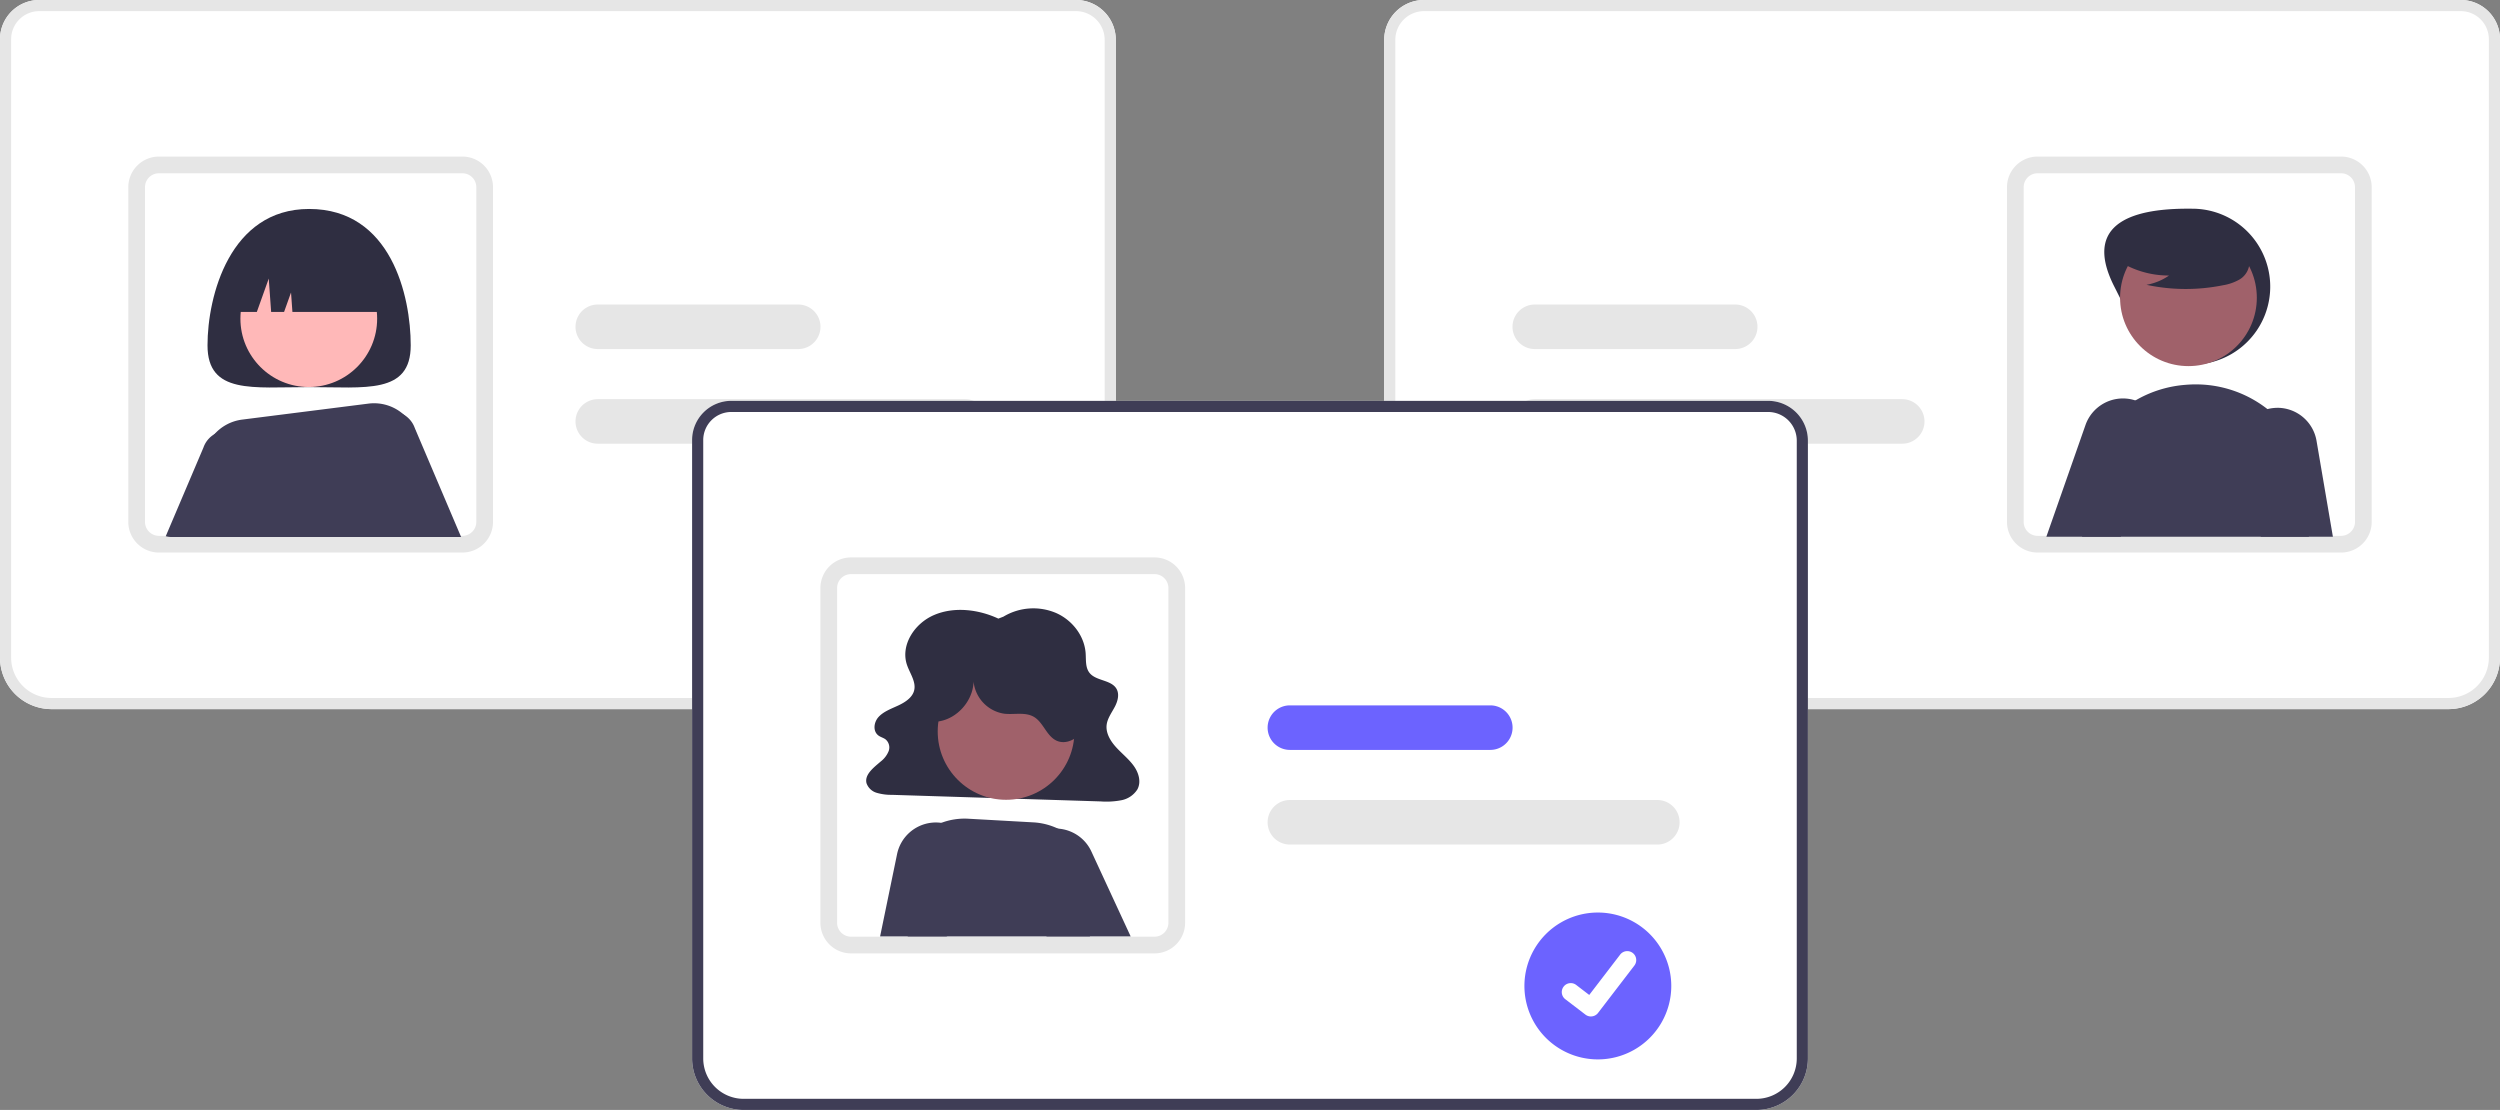 
<svg xmlns="http://www.w3.org/2000/svg" data-name="Layer 1" width="898.098" height="398.742" viewBox="0 0 898.098 398.742" xmlns:xlink="http://www.w3.org/1999/xlink"><rect x="0" y="0" width="898.098" height="398.742" fill="#808080" stroke="none"/><path d="M533.289,505.371H169.451a18.521,18.521,0,0,1-18.5-18.5V264.717a14.104,14.104,0,0,1,14.088-14.088H537.492a14.313,14.313,0,0,1,14.297,14.297V486.871A18.521,18.521,0,0,1,533.289,505.371Z" transform="translate(-150.951 -250.629)" fill="#fff"/><path d="M533.289,505.371H169.451a18.521,18.521,0,0,1-18.5-18.5V264.717a14.104,14.104,0,0,1,14.088-14.088H537.492a14.313,14.313,0,0,1,14.297,14.297V486.871A18.521,18.521,0,0,1,533.289,505.371ZM165.039,254.629a10.1,10.1,0,0,0-10.088,10.088v222.154a14.517,14.517,0,0,0,14.5,14.5H533.289a14.517,14.517,0,0,0,14.5-14.5V264.926a10.309,10.309,0,0,0-10.297-10.297Z" transform="translate(-150.951 -250.629)" fill="#e6e6e6"/><path d="M317.062,449.125h-109.02a11.018,11.018,0,0,1-10.905-9.563,9.975,9.975,0,0,1-.095-1.437v-120.25a11.012,11.012,0,0,1,11-11h109.02a11.012,11.012,0,0,1,11,11v120.25A11.012,11.012,0,0,1,317.062,449.125Zm-109.02-136.25a5.006,5.006,0,0,0-5,5v120.25a4.261,4.261,0,0,0,.038.615,5.015,5.015,0,0,0,4.962,4.385h109.02a5.006,5.006,0,0,0,5-5v-120.25a5.006,5.006,0,0,0-5-5Z" transform="translate(-150.951 -250.629)" fill="#e6e6e6"/><path d="M497.698,410.025h-132a8,8,0,1,1,0-16h132a8,8,0,0,1,0,16Z" transform="translate(-150.951 -250.629)" fill="#e6e6e6"/><path d="M437.698,376.025h-72a8,8,0,1,1,0-16h72a8,8,0,0,1,0,16Z" transform="translate(-150.951 -250.629)" fill="#e6e6e6"/><path d="M298.499,374.695c0,17.673-16.342,15-36.5,15s-36.5,2.673-36.5-15,7.982-49,36.5-49C291.499,325.695,298.499,357.022,298.499,374.695Z" transform="translate(-150.951 -250.629)" fill="#2f2e41"/><path d="M299.975,404.439a9.064,9.064,0,0,0-3.96-4.84,7.867,7.867,0,0,0-1.12-.57,9.054,9.054,0,0,0-11.98,11.47l14.54,33.05H316.605Z" transform="translate(-150.951 -250.629)" fill="#3f3d56"/><path d="M236.525,406.239a9.055,9.055,0,0,0-12.49,5.17l-13.54,31.85a7.876,7.876,0,0,0,2.13.29h16.99l11.479-26.08A9.037,9.037,0,0,0,236.525,406.239Z" transform="translate(-150.951 -250.629)" fill="#3f3d56"/><circle cx="110.926" cy="114.475" r="24.561" fill="#ffb8b8"/><path d="M296.445,399.989c-.14-.13-.28-.27-.43-.39a15.953,15.953,0,0,0-12.75-3.97l-45.26,5.73a16.062,16.062,0,0,0-14.02,17.44c.62,6.98,1.62,15.79,3.22,24.75h71.5l2.63-30.56A16.035,16.035,0,0,0,296.445,399.989Z" transform="translate(-150.951 -250.629)" fill="#3f3d56"/><path d="M233.499,362.695v0h9.714l4.286-12,.857,12h4.643l2.5-7,.5,7h34.5v0a26,26,0,0,0-26-26h-5A26,26,0,0,0,233.499,362.695Z" transform="translate(-150.951 -250.629)" fill="#2f2e41"/><path d="M648.211,486.871V264.926a14.313,14.313,0,0,1,14.297-14.297h372.453a14.104,14.104,0,0,1,14.088,14.088v222.154a18.521,18.521,0,0,1-18.5,18.5H666.711A18.521,18.521,0,0,1,648.211,486.871Z" transform="translate(-150.951 -250.629)" fill="#fff"/><path d="M648.211,486.871V264.926a14.313,14.313,0,0,1,14.297-14.297h372.453a14.104,14.104,0,0,1,14.088,14.088v222.154a18.521,18.521,0,0,1-18.5,18.5H666.711A18.521,18.521,0,0,1,648.211,486.871Zm14.297-232.242a10.309,10.309,0,0,0-10.297,10.297V486.871a14.517,14.517,0,0,0,14.5,14.5h363.838a14.517,14.517,0,0,0,14.5-14.5V264.717a10.1,10.1,0,0,0-10.088-10.088Z" transform="translate(-150.951 -250.629)" fill="#e6e6e6"/><path d="M871.938,438.125v-120.25a11.012,11.012,0,0,1,11-11h109.02a11.012,11.012,0,0,1,11,11v120.25a9.975,9.975,0,0,1-.095,1.437,11.018,11.018,0,0,1-10.905,9.563h-109.02A11.012,11.012,0,0,1,871.938,438.125Zm11-125.25a5.006,5.006,0,0,0-5,5v120.25a5.006,5.006,0,0,0,5,5h109.02a5.015,5.015,0,0,0,4.962-4.385,4.261,4.261,0,0,0,.038-.615v-120.25a5.006,5.006,0,0,0-5-5Z" transform="translate(-150.951 -250.629)" fill="#e6e6e6"/><path d="M694.302,402.025a8.009,8.009,0,0,1,8-8h132a8,8,0,1,1,0,16h-132A8.009,8.009,0,0,1,694.302,402.025Z" transform="translate(-150.951 -250.629)" fill="#e6e6e6"/><path d="M694.302,368.025a8.009,8.009,0,0,1,8-8h72a8,8,0,1,1,0,16h-72A8.009,8.009,0,0,1,694.302,368.025Z" transform="translate(-150.951 -250.629)" fill="#e6e6e6"/><path d="M910.505,353.605c7.011,13.784,12.536,28,28,28a28,28,0,0,0,0-56C922.79,325.408,897.457,327.949,910.505,353.605Z" transform="translate(-150.951 -250.629)" fill="#2f2e41"/><circle cx="786.177" cy="106.96" r="24.561" fill="#a0616a"/><path d="M970.66,402.359a42.79,42.79,0,0,0-5.15-4.76,41.725,41.725,0,0,0-28.39-8.8q-.615.03-1.23.09a41.825,41.825,0,0,0-30.16,16.64,42.346,42.346,0,0,0-7.52,34.15c.27,1.25.51,2.51.74,3.77h81.42l.94-6.3A42.094,42.094,0,0,0,970.66,402.359Z" transform="translate(-150.951 -250.629)" fill="#3f3d56"/><path d="M983.13,408.929a14.254,14.254,0,0,0-13.93-11.8c-.13,0-.27.01-.4.01a14.347,14.347,0,0,0-3.29.46,14.2,14.2,0,0,0-10.06,17.43l7.69,28.42H989.02Z" transform="translate(-150.951 -250.629)" fill="#3f3d56"/><path d="M926.18,401.479a14.175,14.175,0,0,0-4.09-4.88,13.769,13.769,0,0,0-4.02-2.1,13.358,13.358,0,0,0-1.81-.48,14.272,14.272,0,0,0-16.1,9.24l-14.08,40.19H912.8l13.63-29.56A14.091,14.091,0,0,0,926.18,401.479Z" transform="translate(-150.951 -250.629)" fill="#3f3d56"/><path d="M911.064,343.708a33.405,33.405,0,0,0,19.091,5.9,20.471,20.471,0,0,1-8.114,3.338,67.359,67.359,0,0,0,27.514.155,17.807,17.807,0,0,0,5.76-1.978,7.289,7.289,0,0,0,3.555-4.755c.604-3.449-2.083-6.582-4.876-8.693A35.967,35.967,0,0,0,923.77,331.635c-3.376.873-6.759,2.347-8.951,5.059s-2.843,6.891-.753,9.684Z" transform="translate(-150.951 -250.629)" fill="#2f2e41"/><path d="M781.919,649.371H418.081a18.521,18.521,0,0,1-18.5-18.5V408.717a14.104,14.104,0,0,1,14.088-14.088H786.122a14.313,14.313,0,0,1,14.297,14.297V630.871A18.521,18.521,0,0,1,781.919,649.371Z" transform="translate(-150.951 -250.629)" fill="#fff"/><path d="M781.919,649.371H418.081a18.521,18.521,0,0,1-18.5-18.5V408.717a14.104,14.104,0,0,1,14.088-14.088H786.122a14.313,14.313,0,0,1,14.297,14.297V630.871A18.521,18.521,0,0,1,781.919,649.371ZM413.669,398.629a10.1,10.1,0,0,0-10.088,10.088v222.154a14.517,14.517,0,0,0,14.5,14.5H781.919a14.517,14.517,0,0,0,14.5-14.5V408.926a10.309,10.309,0,0,0-10.297-10.297Z" transform="translate(-150.951 -250.629)" fill="#3f3d56"/><path d="M565.692,593.125h-109.02a11.018,11.018,0,0,1-10.905-9.563,9.976,9.976,0,0,1-.095-1.437v-120.25a11.012,11.012,0,0,1,11-11h109.02a11.012,11.012,0,0,1,11,11v120.25A11.012,11.012,0,0,1,565.692,593.125Zm-109.02-136.25a5.006,5.006,0,0,0-5,5v120.25a4.262,4.262,0,0,0,.038.615,5.015,5.015,0,0,0,4.962,4.385h109.02a5.006,5.006,0,0,0,5-5v-120.25a5.006,5.006,0,0,0-5-5Z" transform="translate(-150.951 -250.629)" fill="#e6e6e6"/><path d="M509.599,472.859c-7.097-3.302-15.81-4.384-23.032-1.316s-12.145,10.932-9.809,17.891c1.059,3.155,3.47,6.258,2.531,9.445-.723,2.453-3.245,4.072-5.723,5.224s-5.187,2.12-6.978,4.062-2.165,5.285.073,6.791c.737.496,1.659.732,2.374,1.254a3.772,3.772,0,0,1,1.164,4.222,8.893,8.893,0,0,1-2.851,3.751c-2.541,2.191-5.898,4.698-5.109,7.809a5.478,5.478,0,0,0,3.697,3.458,18.367,18.367,0,0,0,5.427.716l74.966,2.362a28.423,28.423,0,0,0,7.402-.413,8.762,8.762,0,0,0,5.813-3.905c1.436-2.657.493-5.931-1.28-8.412s-4.282-4.439-6.355-6.717-3.769-5.123-3.404-8.067c.293-2.357,1.847-4.395,2.963-6.537s1.764-4.818.319-6.789c-2.037-2.777-6.927-2.526-9.243-5.113-1.748-1.953-1.41-4.763-1.584-7.281-.418-6.057-4.611-11.776-10.58-14.433a20.831,20.831,0,0,0-18.953,1.291Z" transform="translate(-150.951 -250.629)" fill="#2f2e41"/><circle cx="361.422" cy="262.756" r="24.561" fill="#a0616a"/><path d="M544.619,569.665a23.788,23.788,0,0,0-12.68-20.9c-.31-.17-.63-.32-.95-.47a23.619,23.619,0,0,0-8.81-2.24l-23.38-1.31a23.6,23.6,0,0,0-9.7,1.49,22.661,22.661,0,0,0-2.21.96,23.54,23.54,0,0,0-6.12,4.35,23.806,23.806,0,0,0-7.06,17.94l.42,9.91,2.94,7.63h65.37a17.96,17.96,0,0,0,2.1-3.18A15.919,15.919,0,0,0,544.619,569.665Z" transform="translate(-150.951 -250.629)" fill="#3f3d56"/><path d="M543.019,556.525a14.143,14.143,0,0,0-4.84-5.74,14.451,14.451,0,0,0-5.01-2.18,14.665,14.665,0,0,0-2.18-.31,14.087,14.087,0,0,0-4.3.37,14.274,14.274,0,0,0-9.19,20.49l8.99,17.02.45.85H557.13Z" transform="translate(-150.951 -250.629)" fill="#3f3d56"/><path d="M493.609,547.655a14.341,14.341,0,0,0-4.51-1.42,13.898,13.898,0,0,0-3.53-.05,14.257,14.257,0,0,0-12.36,11.29l-6.09,29.55h23.82l4.45-1.82,5.54-21.26A14.32,14.32,0,0,0,493.609,547.655Z" transform="translate(-150.951 -250.629)" fill="#3f3d56"/><path d="M487.246,509.893c7.756-.623,14.196-8.371,13.39-16.111A13.009,13.009,0,0,0,511.777,507.028c3.558.392,7.458-.684,10.555,1.11,3.43,1.988,4.528,6.816,8.101,8.533,3.453,1.659,7.838-.604,9.543-4.033s1.287-7.55.157-11.21a31.652,31.652,0,0,0-52.69-12.975c-3.261,3.28-5.851,7.461-6.271,12.068s1.717,9.605,5.854,11.675Z" transform="translate(-150.951 -250.629)" fill="#2f2e41"/><path d="M746.328,554.025h-132a8,8,0,1,1,0-16h132a8,8,0,0,1,0,16Z" transform="translate(-150.951 -250.629)" fill="#e6e6e6"/><path d="M686.328,520.025h-72a8,8,0,1,1,0-16h72a8,8,0,0,1,0,16Z" transform="translate(-150.951 -250.629)" fill="#6c63ff"/><path d="M724.961,578.449a26.378,26.378,0,0,0-0,52.756h0a26.378,26.378,0,0,0,0-52.756Z" transform="translate(-150.951 -250.629)" fill="#6c63ff"/><path id="f276b720-7c73-4755-84a7-b208d54eb1fc-1146" data-name="Path 395" d="M722.458,615.782a3.201,3.201,0,0,1-1.926-.64l-.034-.026-7.254-5.549a3.224,3.224,0,0,1,3.923-5.117l4.699,3.603,11.103-14.485a3.222,3.222,0,0,1,4.518-.597l.001.001-.069.096.071-.096a3.226,3.226,0,0,1,.596,4.519l-13.059,17.03a3.224,3.224,0,0,1-2.564,1.257Z" transform="translate(-150.951 -250.629)" fill="#fff"/></svg>